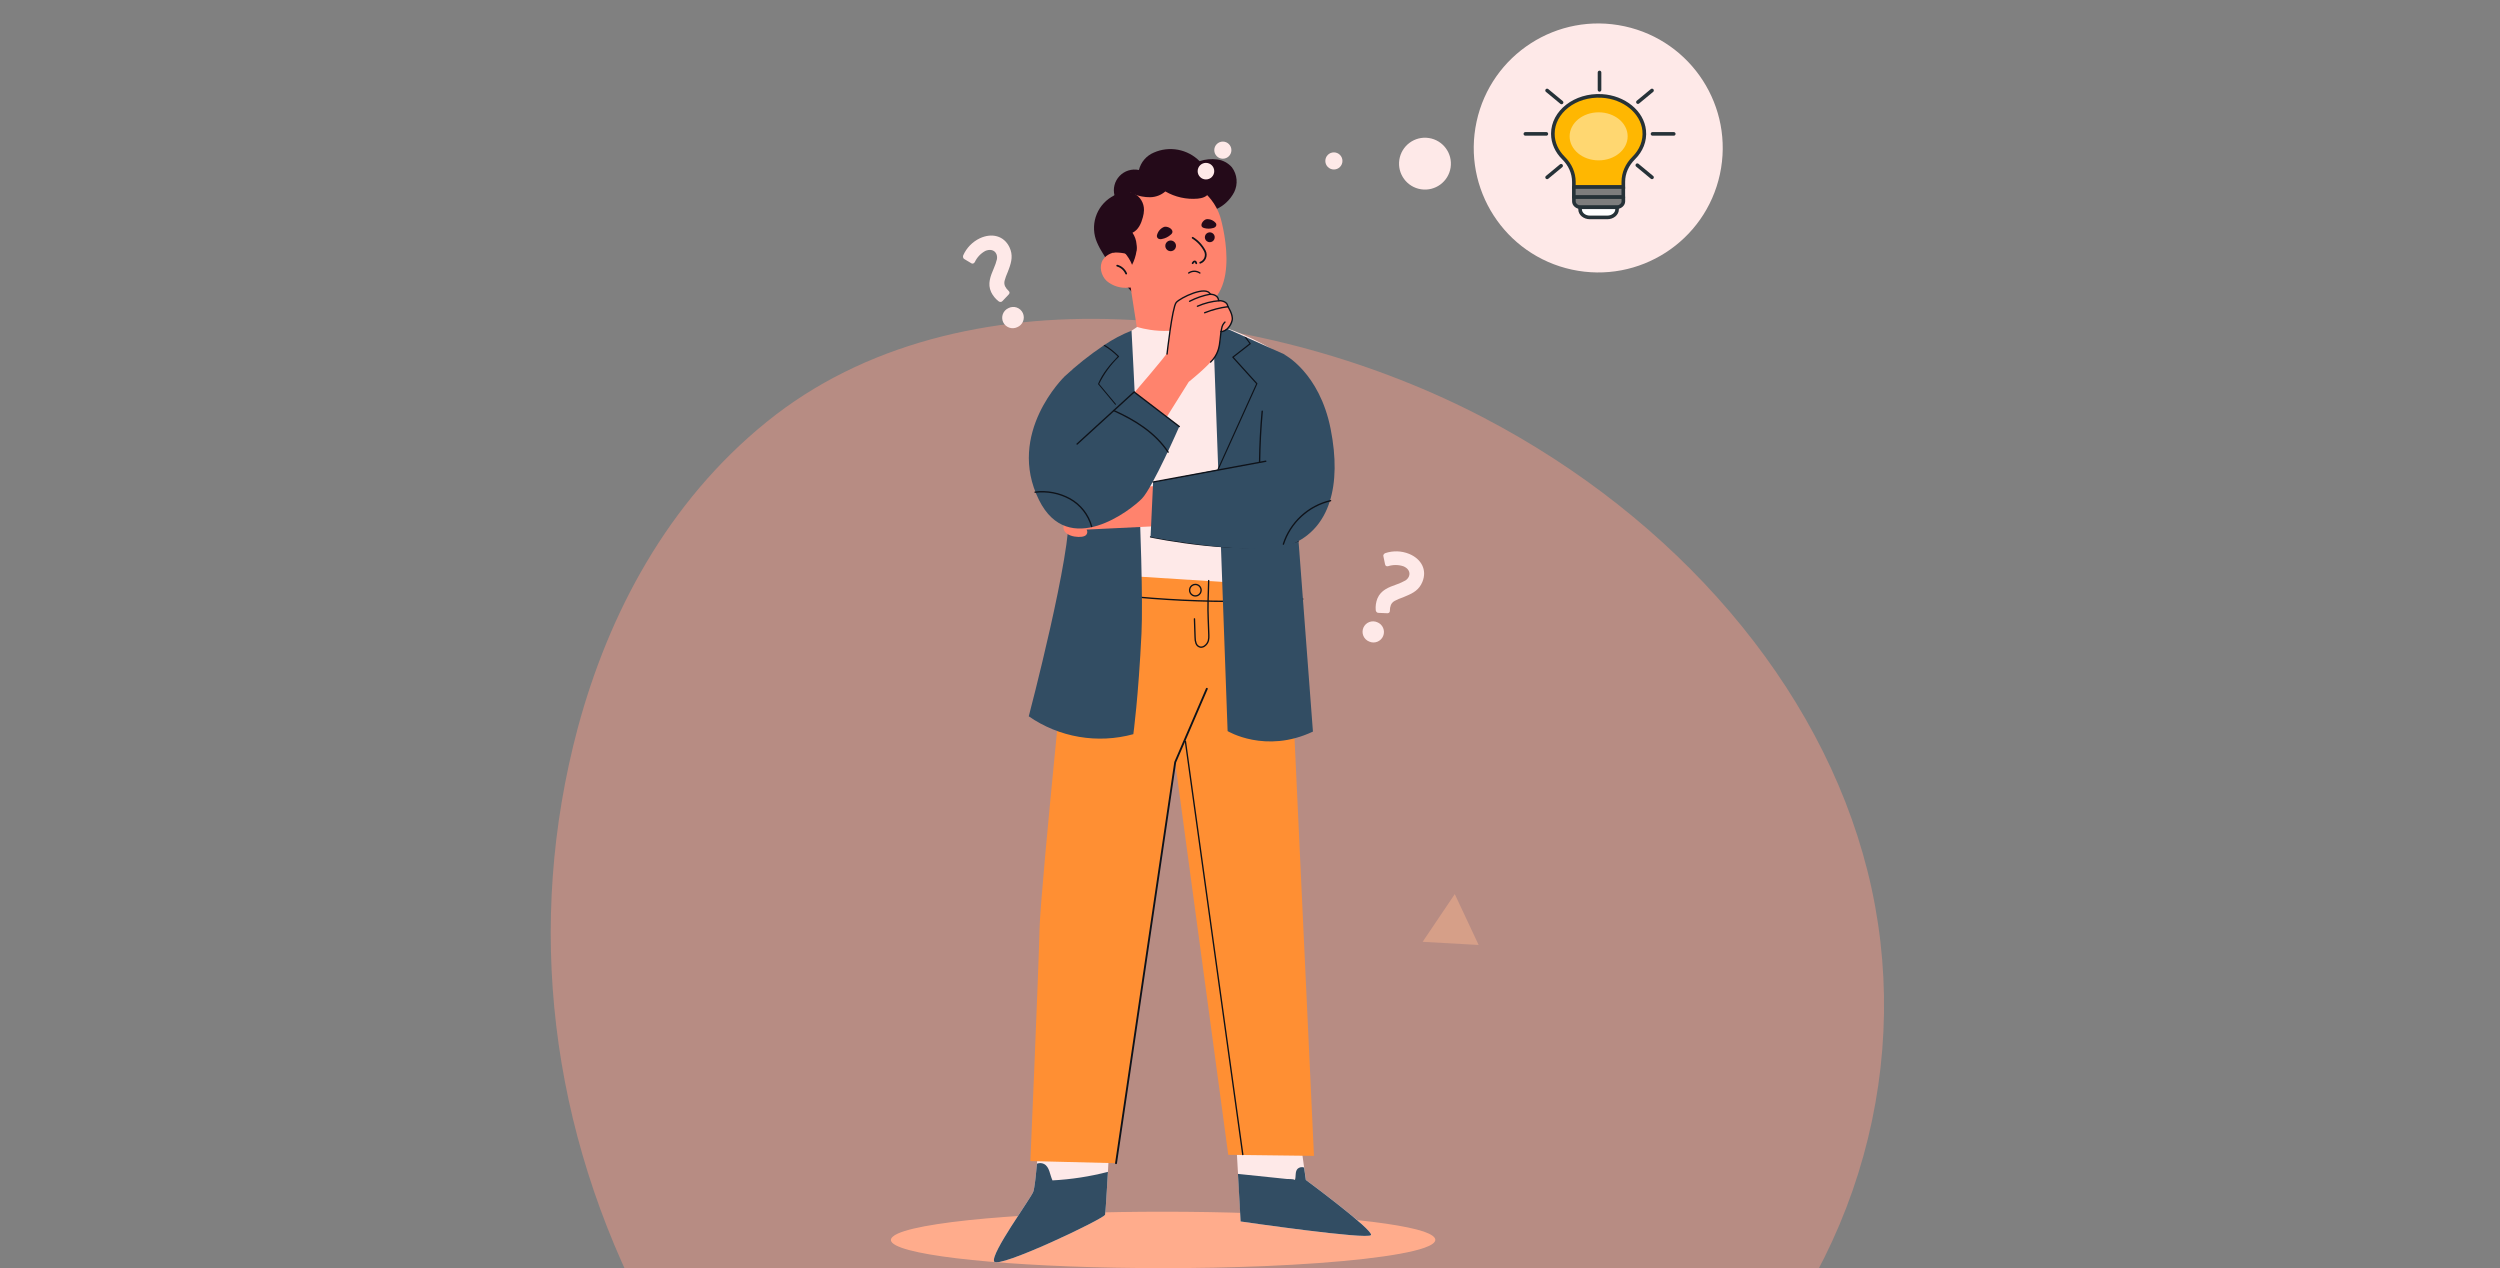 <svg width="690" height="350" viewBox="0 0 690 350" fill="none" xmlns="http://www.w3.org/2000/svg">
<rect x="0" y="0" width="690" height="350" fill="#808080" stroke="none"/>
<g clip-path="url(#clip0_3196_3334)">
<path d="M396.149 342.201C396.149 342.958 395.081 343.706 393.096 344.404C386.586 346.692 370.169 348.551 348.967 349.45C344.476 349.627 339.783 349.77 334.922 349.871C330.414 349.955 325.763 350.005 321.012 350.005C284.511 350.005 254.091 347.306 247.296 343.723C246.362 343.235 245.883 342.739 245.883 342.218C245.883 341.696 246.556 341.015 247.826 340.451C252.031 338.559 262.829 336.944 277.539 335.859L281.433 335.59C286.656 335.254 292.299 334.985 298.253 334.791C305.419 334.556 313.064 334.43 320.961 334.43C337.925 334.43 353.568 335.01 366.141 335.986C378.714 336.961 388.352 338.357 393.012 339.93C395.081 340.67 396.149 341.427 396.149 342.201Z" fill="#FFB990"/>
<path opacity="0.43" d="M409.647 115.361C462.299 142.912 502.393 188.664 515.42 240.351C528.446 292.037 513.47 348.895 473.259 389.11C427.9 434.556 351.769 455.716 283.847 441.742C263.742 437.839 244.968 430.55 228.835 420.384C206.371 405.845 190.497 384.991 178.757 363.083C151.684 311.758 144.964 255.251 159.471 200.899C167.954 169.427 184.179 138.626 211.616 116.428C265.224 73.026 351.203 84.757 409.647 115.361Z" fill="#FF9C87"/>
<path d="M306.26 314.698C306.26 314.698 306.041 318.844 305.789 323.427C305.486 328.76 305.133 334.664 304.998 335.252C304.754 336.362 275.377 350.34 274.377 348.154C273.376 345.967 284.418 330.879 285.167 328.945C285.529 328.003 285.907 324.512 286.193 321.174C286.479 317.7 286.681 314.445 286.681 314.445L306.26 314.698Z" fill="#FEE9E8"/>
<path d="M305.789 323.434C305.486 328.766 305.133 334.67 304.998 335.259C304.754 336.369 275.377 350.347 274.377 348.16C273.376 345.974 284.418 330.886 285.167 328.951C285.529 328.009 285.907 324.519 286.193 321.18C286.505 321.055 286.84 320.997 287.177 321.01C287.513 321.023 287.843 321.107 288.144 321.256C289.692 322.055 289.742 324.216 290.482 325.789C295.65 325.516 300.778 324.727 305.789 323.434Z" fill="#324D63"/>
<path d="M341.258 316.323L341.695 324.002L342.435 337.13C342.435 337.13 377.758 342.277 378.423 340.873C379.087 339.468 360.433 325.675 360.433 325.675L359.945 322.235L359.02 315.625L341.258 316.323Z" fill="#FEE9E8"/>
<path d="M341.672 323.997L342.412 337.126C342.412 337.126 377.735 342.273 378.399 340.868C379.064 339.464 360.41 325.671 360.41 325.671L359.922 322.231C359.615 322.119 359.284 322.095 358.964 322.162C358.644 322.229 358.35 322.384 358.114 322.609C357.391 323.4 357.735 324.662 357.407 325.671C356.81 325.318 355.81 325.469 355.111 325.393L341.672 323.997Z" fill="#324D63"/>
<path d="M307.542 53.93C305.37 54.999 303.659 56.817 302.724 59.049C301.789 61.282 301.693 63.777 302.453 66.074C302.856 67.192 303.372 68.265 303.992 69.278C306.986 74.424 310.705 79.112 315.035 83.197C316.004 78.849 316.533 74.414 316.616 69.96C316.692 66.687 316.069 63.436 314.791 60.422C313.297 57.408 310.702 55.084 307.542 53.93Z" fill="#240A19"/>
<path d="M307.612 53.983C307.362 53.037 307.359 52.043 307.602 51.096C307.845 50.148 308.327 49.279 309.002 48.57C309.676 47.862 310.521 47.338 311.456 47.049C312.39 46.76 313.383 46.715 314.34 46.918C314.603 45.849 315.114 44.856 315.832 44.021C316.549 43.185 317.452 42.53 318.469 42.107C320.565 41.181 322.893 40.912 325.145 41.336C327.397 41.759 329.468 42.855 331.085 44.479C332.653 43.962 334.316 43.802 335.954 44.008C337.525 44.211 338.968 44.983 340.008 46.178C340.732 47.151 341.174 48.305 341.285 49.512C341.396 50.72 341.173 51.935 340.639 53.024C339.52 55.191 337.679 56.899 335.433 57.851C333.198 58.786 330.842 59.397 328.435 59.668C325.744 60.148 323.001 60.272 320.278 60.038C315.585 59.508 311.371 56.783 307.612 53.983Z" fill="#240A19"/>
<path d="M311.961 78.688L313.971 91.707L332.97 91.177L331.851 86.837L330.884 83.036L313.601 79.066L311.961 78.688Z" fill="#FF836D"/>
<g style="mix-blend-mode:color-burn" opacity="0.33">
<path d="M313.594 79.07C313.769 80.853 314.38 82.566 315.373 84.058C316.366 85.549 317.71 86.773 319.288 87.624C320.923 88.468 322.724 88.943 324.564 89.017C326.403 89.091 328.236 88.762 329.935 88.052C330.648 87.793 331.299 87.386 331.844 86.858L330.877 83.057L313.594 79.07Z" fill="#FF836D"/>
</g>
<path d="M336.76 59.756C335.664 56.392 333.425 53.517 330.431 51.632C327.436 49.747 323.876 48.97 320.368 49.437L319.595 49.546C311.605 50.884 305.97 58.007 306.887 65.812C307.233 68.682 308.441 71.38 310.352 73.549C312.337 82.8 319.544 88.427 330.377 85.399C343.539 81.741 336.76 59.756 336.76 59.756Z" fill="#FF836D"/>
<path d="M324.562 67.643C324.604 67.933 324.559 68.228 324.433 68.492C324.307 68.756 324.106 68.977 323.854 69.126C323.603 69.276 323.313 69.347 323.021 69.332C322.729 69.317 322.448 69.216 322.213 69.041C321.979 68.866 321.801 68.626 321.703 68.35C321.605 68.075 321.591 67.776 321.662 67.493C321.733 67.209 321.887 66.953 322.104 66.757C322.321 66.56 322.591 66.433 322.88 66.39C323.269 66.335 323.665 66.435 323.98 66.67C324.295 66.905 324.504 67.254 324.562 67.643Z" fill="#240A19"/>
<path d="M335.25 65.293C335.288 65.559 335.247 65.83 335.131 66.072C335.016 66.315 334.831 66.518 334.601 66.656C334.371 66.793 334.105 66.86 333.836 66.847C333.568 66.834 333.31 66.743 333.094 66.583C332.877 66.424 332.713 66.204 332.621 65.952C332.529 65.7 332.514 65.426 332.577 65.165C332.641 64.904 332.78 64.668 332.977 64.486C333.174 64.303 333.421 64.183 333.686 64.141C333.864 64.114 334.046 64.121 334.222 64.165C334.397 64.208 334.562 64.285 334.707 64.392C334.853 64.499 334.976 64.634 335.069 64.788C335.162 64.943 335.224 65.115 335.25 65.293Z" fill="#240A19"/>
<path d="M329.172 65.633C330.6 66.518 331.763 67.774 332.536 69.266C332.686 69.56 332.772 69.882 332.788 70.212C332.805 70.542 332.751 70.871 332.631 71.178C332.511 71.486 332.328 71.764 332.092 71.996C331.857 72.227 331.575 72.406 331.266 72.521" stroke="#0E1219" stroke-width="0.49" stroke-linecap="round" stroke-linejoin="round"/>
<path d="M329.164 72.64C329.24 72.498 329.34 72.37 329.458 72.261C329.507 72.221 329.564 72.191 329.624 72.174C329.685 72.156 329.749 72.152 329.812 72.161C330.03 72.211 330.114 72.472 330.173 72.665" stroke="#0E1219" stroke-width="0.49" stroke-linecap="round" stroke-linejoin="round"/>
<path d="M331.165 75.35C330.711 75.036 330.173 74.867 329.621 74.867C329.07 74.867 328.531 75.036 328.078 75.35" stroke="#0E1219" stroke-width="0.38" stroke-linecap="round" stroke-linejoin="round"/>
<path d="M319.299 65.046C319.289 65.194 319.314 65.342 319.373 65.478C319.431 65.614 319.521 65.734 319.635 65.828C319.788 65.92 319.957 65.98 320.134 66.005C320.31 66.029 320.49 66.018 320.661 65.971C321.604 65.802 322.48 65.367 323.185 64.718C323.415 64.543 323.566 64.282 323.605 63.995C323.605 63.036 322.083 62.372 321.284 62.624C320.777 62.83 320.33 63.16 319.984 63.583C319.637 64.006 319.402 64.509 319.299 65.046Z" fill="#240A19"/>
<path d="M335.611 61.646C335.673 61.765 335.706 61.898 335.706 62.032C335.706 62.167 335.673 62.3 335.611 62.419C335.427 62.685 335.147 62.87 334.829 62.932C334.005 63.173 333.13 63.173 332.306 62.932C332.179 62.907 332.059 62.857 331.952 62.785C331.845 62.713 331.754 62.62 331.684 62.512C331.288 61.746 332.281 60.603 333.021 60.493C333.514 60.455 334.01 60.54 334.462 60.741C334.914 60.943 335.309 61.253 335.611 61.646Z" fill="#240A19"/>
<path d="M309.043 69.411C307.268 69.52 305.392 70.176 304.425 71.673C303.256 73.49 303.879 76.08 305.46 77.561C306.29 78.255 307.253 78.774 308.289 79.088C309.325 79.401 310.414 79.502 311.49 79.385C311.979 79.405 312.466 79.314 312.914 79.119C313.363 78.923 313.761 78.629 314.08 78.258C314.28 77.931 314.414 77.569 314.476 77.19C314.852 75.156 314.576 73.054 313.685 71.186C312.92 69.537 310.657 69.31 309.043 69.411Z" fill="#FF836D"/>
<path d="M308.352 73.32C308.902 73.475 309.41 73.753 309.838 74.131C310.266 74.51 310.603 74.98 310.824 75.507" stroke="#0E1219" stroke-width="0.49" stroke-linecap="round" stroke-linejoin="round"/>
<path d="M307.135 69.704C309.176 69.612 311.213 69.974 313.098 70.764C313.578 69.722 313.782 68.574 313.689 67.431C313.596 66.288 313.21 65.188 312.568 64.237C314.191 63.447 314.965 61.714 315.427 59.974C315.615 59.328 315.719 58.661 315.739 57.989C315.758 57.02 315.497 56.065 314.988 55.24C314.479 54.415 313.743 53.754 312.868 53.337C311.994 52.919 311.017 52.762 310.056 52.884C309.094 53.007 308.188 53.404 307.446 54.028C305.823 55.356 305.175 57.543 304.965 59.629C304.62 63.069 305.655 66.601 307.135 69.704Z" fill="#240A19"/>
<path d="M310.375 69.73C311.261 70.719 311.964 71.858 312.452 73.094C313.037 71.962 313.437 70.744 313.638 69.486C313.763 68.932 313.763 68.357 313.638 67.804C313.576 67.531 313.446 67.278 313.261 67.068C313.076 66.858 312.841 66.698 312.578 66.601C312.264 66.54 311.939 66.57 311.641 66.688C311.343 66.806 311.084 67.006 310.896 67.265C310.476 67.77 310.526 69.124 310.375 69.73Z" fill="#240A19"/>
<path d="M311.742 52.877C312.074 53.212 312.484 53.458 312.936 53.592C314.366 54.158 315.89 54.443 317.428 54.433C318.974 54.415 320.465 53.849 321.633 52.835C324.331 54.393 327.442 55.089 330.548 54.828C331.767 54.719 333.155 54.323 333.642 53.196C333.806 52.644 333.809 52.057 333.651 51.503C333.493 50.949 333.181 50.451 332.751 50.068C331.761 49.086 330.558 48.346 329.236 47.906C326.194 46.793 322.892 46.597 319.74 47.343C316.62 48.041 313.937 50.53 311.742 52.877Z" fill="#240A19"/>
<path d="M313.863 90.237C313.863 90.237 323.787 93.601 332.24 88.555C339.681 90.581 346.793 93.665 353.358 97.713L355.326 161.497C355.326 161.497 313.367 168.957 298.136 160.656L295.672 102.356L313.863 90.237Z" fill="#FEE9E8"/>
<path d="M296.199 157.992C296.199 157.992 287.183 244.525 286.906 256.594C286.628 268.663 284.383 320.453 284.383 320.453L308.041 321.042L324.357 210.413L338.999 318.729L362.657 319.023L355.332 161.752L296.199 157.992Z" fill="#FF8F33"/>
<path d="M293.359 162.18C315.232 165.759 337.443 166.817 359.556 165.334" stroke="#0E1219" stroke-width="0.38" stroke-linecap="round" stroke-linejoin="round"/>
<path d="M333.599 160.242L333.423 166.02C333.322 169.157 333.557 172.16 333.633 175.271C333.666 175.785 333.626 176.3 333.515 176.802C333.346 177.416 332.965 177.949 332.439 178.307C332.134 178.529 331.764 178.641 331.388 178.627C331.099 178.584 330.828 178.464 330.603 178.279C330.377 178.093 330.207 177.85 330.109 177.576C329.914 177.023 329.823 176.438 329.84 175.852L329.672 170.805" stroke="#0E1219" stroke-width="0.38" stroke-linecap="round" stroke-linejoin="round"/>
<path d="M331.507 162.886C331.509 163.201 331.417 163.509 331.243 163.771C331.07 164.034 330.822 164.239 330.532 164.36C330.241 164.482 329.922 164.515 329.613 164.454C329.304 164.394 329.02 164.243 328.797 164.021C328.574 163.799 328.421 163.516 328.359 163.207C328.297 162.899 328.328 162.579 328.448 162.288C328.568 161.997 328.772 161.748 329.034 161.573C329.295 161.398 329.603 161.305 329.918 161.305C330.338 161.305 330.741 161.471 331.039 161.767C331.336 162.064 331.505 162.466 331.507 162.886Z" stroke="#0E1219" stroke-width="0.38" stroke-linecap="round" stroke-linejoin="round"/>
<path d="M333.086 190.102L324.356 210.37L308.023 321.041" stroke="#0E1219" stroke-width="0.52" stroke-linecap="round" stroke-linejoin="round"/>
<path d="M327.172 204.602L343.008 318.653" stroke="#0E1219" stroke-width="0.38" stroke-linecap="round" stroke-linejoin="round"/>
<path d="M315.055 174.746C314.214 192.349 312.801 202.635 312.801 202.635C307.922 203.971 302.81 204.222 297.823 203.37C292.837 202.519 288.097 200.585 283.938 197.706C283.938 197.706 296.048 151.66 294.921 141.097C293.794 130.534 293.794 103.932 293.794 103.932C297.146 100.807 300.74 97.953 304.543 95.396L304.837 95.194C307.177 93.617 309.681 92.297 312.305 91.258C312.305 91.258 315.896 157.152 315.055 174.746Z" fill="#324D63"/>
<path d="M323.758 145.005L299.889 146.166C299.992 146.32 300.057 146.495 300.08 146.679C300.103 146.862 300.084 147.049 300.022 147.223C299.961 147.398 299.86 147.555 299.728 147.684C299.595 147.813 299.435 147.91 299.259 147.966C297.888 148.597 292.53 148.067 293.657 144.602C293.423 144.146 293.293 143.645 293.275 143.133C293.258 142.621 293.354 142.112 293.556 141.641C293.412 141.117 293.394 140.567 293.504 140.035C293.614 139.503 293.848 139.004 294.187 138.58C294.187 138.58 293.868 136.578 295.138 135.939C296.407 135.3 322.891 133.938 322.891 133.938L323.758 145.005Z" fill="#FF836D"/>
<path d="M362.369 201.918C349.274 208.116 338.82 201.783 338.82 201.783L336.213 129.674V129.043L334.758 88.977L343.387 92.837L343.967 93.098L354.505 97.807L362.369 201.918Z" fill="#324D63"/>
<path d="M308.765 98.552C306.549 100.688 304.724 103.196 303.374 105.962L305.947 109.048L308.605 112.236C308.62 112.25 308.632 112.267 308.64 112.286C308.648 112.304 308.652 112.325 308.652 112.345C308.652 112.365 308.648 112.386 308.64 112.404C308.632 112.423 308.62 112.44 308.605 112.454C308.57 112.466 308.531 112.466 308.496 112.454C308.472 112.455 308.448 112.45 308.426 112.439C308.404 112.429 308.385 112.414 308.37 112.395L305.72 109.208L303.088 106.054C303.071 106.029 303.063 106 303.062 105.97C303.062 105.94 303.071 105.911 303.088 105.886C304.291 102.993 306.452 100.478 308.471 98.392C307.309 97.231 306.006 96.22 304.593 95.382L304.888 95.18C306.315 96.048 307.631 97.088 308.807 98.275C308.83 98.292 308.848 98.315 308.858 98.342C308.869 98.368 308.873 98.397 308.868 98.426C308.864 98.454 308.852 98.481 308.834 98.503C308.816 98.525 308.792 98.542 308.765 98.552Z" fill="#0E1219"/>
<path d="M317.555 148.172C317.555 148.172 344.838 153.941 358.285 149.299" stroke="#0E1219" stroke-width="0.38" stroke-linecap="round" stroke-linejoin="round"/>
<path d="M293.802 103.93C293.802 103.93 277.613 119.581 286.763 138C294.87 154.341 312.246 140.674 315.206 137.579C318.167 134.484 325.484 117.722 325.484 117.722L312.952 107.866L303.239 115.191L293.802 103.93Z" fill="#324D63"/>
<path d="M313.125 108.294C313.125 108.294 321.779 98.26 322.099 97.411C322.418 96.562 323.579 84.316 324.622 83.475C325.665 82.634 332.864 79.674 333.705 81.364C333.705 81.364 336.135 81.154 336.346 82.945C336.346 82.945 338.987 82.945 338.869 84.526C339.524 85.545 339.954 86.692 340.13 87.891C340.13 89.27 338.129 91.591 336.968 91.482C336.968 91.482 336.968 96.133 335.168 98.664C333.368 101.196 328.095 105.392 328.095 105.392L322.074 114.997L313.125 108.294Z" fill="#FF836D"/>
<path d="M322.102 97.712C322.102 97.712 323.531 84.828 324.625 83.507C325.718 82.187 333.035 78.646 334.027 81.237C334.027 81.237 336.138 81.077 336.349 82.978C336.349 82.978 338.67 82.877 338.872 84.559C338.872 84.559 340.402 86.888 340.083 88.368C339.763 89.849 338.502 91.531 336.971 91.531" stroke="#0E1219" stroke-width="0.38" stroke-linecap="round" stroke-linejoin="round"/>
<path d="M334.148 81.172C332.119 81.536 330.157 82.206 328.328 83.157" stroke="#0E1219" stroke-width="0.38" stroke-linecap="round" stroke-linejoin="round"/>
<path d="M336.522 82.992C334.442 83.168 332.405 83.685 330.492 84.523" stroke="#0E1219" stroke-width="0.38" stroke-linecap="round" stroke-linejoin="round"/>
<path d="M338.96 84.641C336.738 84.919 334.561 85.484 332.484 86.323" stroke="#0E1219" stroke-width="0.38" stroke-linecap="round" stroke-linejoin="round"/>
<path d="M334.117 99.933C335.047 99.053 335.751 97.963 336.169 96.754C336.851 94.777 336.716 92.607 337.195 90.581C337.3 89.937 337.613 89.346 338.087 88.898" stroke="#0E1219" stroke-width="0.38" stroke-linecap="round" stroke-linejoin="round"/>
<path d="M297.281 122.552L313.017 108.188L325.481 117.725" stroke="#0E1219" stroke-width="0.38" stroke-linecap="round" stroke-linejoin="round"/>
<path d="M307.375 113.305C313.262 115.962 318.83 119.402 322.404 124.793" stroke="#0E1219" stroke-width="0.38" stroke-linecap="round" stroke-linejoin="round"/>
<path d="M285.68 135.839C289.003 135.429 292.372 136.073 295.309 137.681C296.763 138.494 298.04 139.588 299.066 140.899C300.093 142.21 300.849 143.712 301.289 145.317" stroke="#0E1219" stroke-width="0.38" stroke-linecap="round" stroke-linejoin="round"/>
<path d="M354.45 97.844C354.45 97.844 364.164 102.772 367.259 118.398C370.354 134.025 366.973 145.824 356.561 150.214C347.546 154.016 317.555 148.213 317.555 148.213L318.261 133.074L349.665 126.985L354.45 97.844Z" fill="#324D63"/>
<path d="M318.266 133.033L349.35 127.297" stroke="#0E1219" stroke-width="0.38" stroke-linecap="round" stroke-linejoin="round"/>
<path d="M347.648 127.444C347.71 122.785 347.951 118.137 348.372 113.5" stroke="#0E1219" stroke-width="0.38" stroke-linecap="round" stroke-linejoin="round"/>
<path d="M354.211 150.189C355.163 147.235 356.863 144.578 359.146 142.475C361.429 140.372 364.216 138.895 367.238 138.188" stroke="#0E1219" stroke-width="0.38" stroke-linecap="round" stroke-linejoin="round"/>
<path d="M347.026 105.97L336.328 129.628C336.321 129.647 336.309 129.663 336.295 129.676C336.28 129.689 336.263 129.699 336.244 129.704H336.176C336.155 129.711 336.131 129.711 336.109 129.704C336.089 129.695 336.072 129.682 336.057 129.666C336.043 129.65 336.032 129.631 336.024 129.611C336.017 129.59 336.014 129.569 336.016 129.547C336.018 129.526 336.024 129.505 336.033 129.485L336.227 129.073L346.689 105.937L340.138 98.687C340.11 98.654 340.096 98.612 340.096 98.569C340.106 98.525 340.13 98.484 340.163 98.452L344.831 94.818L343.401 92.867L343.981 93.128L345.175 94.751C345.19 94.766 345.202 94.784 345.21 94.803C345.219 94.823 345.223 94.844 345.223 94.865C345.223 94.886 345.219 94.907 345.21 94.926C345.202 94.946 345.19 94.963 345.175 94.978L340.525 98.603L347.026 105.794C347.042 105.82 347.051 105.851 347.051 105.882C347.051 105.913 347.042 105.944 347.026 105.97Z" fill="#0E1219"/>
<path d="M474.694 48.097C478.703 29.551 466.92 11.266 448.374 7.257C429.828 3.247 411.543 15.031 407.534 33.576C403.524 52.122 415.308 70.407 433.853 74.416C452.399 78.426 470.684 66.642 474.694 48.097Z" fill="#FEE9E8"/>
<path d="M368.152 46.781C369.458 46.781 370.516 45.723 370.516 44.418C370.516 43.113 369.458 42.055 368.152 42.055C366.847 42.055 365.789 43.113 365.789 44.418C365.789 45.723 366.847 46.781 368.152 46.781Z" fill="#FEE9E8"/>
<path d="M337.504 43.805C338.809 43.805 339.867 42.747 339.867 41.441C339.867 40.136 338.809 39.078 337.504 39.078C336.199 39.078 335.141 40.136 335.141 41.441C335.141 42.747 336.199 43.805 337.504 43.805Z" fill="#FEE9E8"/>
<path d="M332.842 49.528C334.106 49.528 335.13 48.504 335.13 47.241C335.13 45.977 334.106 44.953 332.842 44.953C331.579 44.953 330.555 45.977 330.555 47.241C330.555 48.504 331.579 49.528 332.842 49.528Z" fill="#FEE9E8"/>
<path d="M276.691 83.078L276.464 83.263C276.328 83.323 276.178 83.344 276.03 83.326C275.882 83.309 275.742 83.252 275.623 83.162C274.753 82.489 274.049 81.626 273.563 80.639C272.486 78.326 273.378 76.224 274.303 74.029C274.656 73.237 274.938 72.415 275.144 71.573C275.244 71.079 275.195 70.567 275.001 70.101C274.429 68.865 273.092 68.756 271.94 69.26C270.673 69.95 269.66 71.025 269.047 72.33C268.956 72.485 268.825 72.613 268.668 72.7C268.569 72.744 268.461 72.761 268.353 72.751C268.246 72.74 268.143 72.703 268.054 72.641L266.17 71.514C266.024 71.44 265.91 71.314 265.851 71.161C265.805 71.052 265.781 70.935 265.781 70.816C265.781 70.698 265.805 70.581 265.851 70.471C266.771 68.404 268.4 66.734 270.443 65.762C273.706 64.248 277.104 65.013 278.634 68.285C279.601 70.371 279.223 72.162 278.449 74.256L278.113 75.139C277.769 75.894 277.488 76.676 277.272 77.477C277.142 77.984 277.184 78.519 277.389 78.999C277.633 79.484 277.967 79.918 278.373 80.278C278.449 80.353 278.514 80.438 278.567 80.53C278.623 80.642 278.641 80.769 278.617 80.892C278.582 81.021 278.519 81.142 278.432 81.245L276.691 83.078ZM276.868 88.915C276.709 88.567 276.619 88.191 276.605 87.809C276.591 87.427 276.653 87.045 276.786 86.687C276.92 86.328 277.123 85.999 277.384 85.719C277.645 85.439 277.958 85.213 278.306 85.055C278.654 84.87 279.036 84.758 279.429 84.725C279.822 84.693 280.217 84.741 280.591 84.867C280.965 84.992 281.309 85.193 281.603 85.456C281.896 85.719 282.133 86.038 282.299 86.396C282.465 86.754 282.556 87.141 282.568 87.535C282.579 87.929 282.509 88.321 282.364 88.688C282.219 89.054 282 89.387 281.722 89.666C281.443 89.945 281.111 90.165 280.745 90.311C280.399 90.475 280.024 90.568 279.642 90.586C279.259 90.605 278.877 90.547 278.517 90.418C278.157 90.288 277.826 90.088 277.543 89.831C277.26 89.573 277.031 89.262 276.868 88.915Z" fill="#FEE9E8"/>
<path d="M376.299 173.234C376.606 172.53 377.179 171.977 377.893 171.694C378.607 171.412 379.404 171.425 380.109 171.729C380.471 171.867 380.801 172.076 381.081 172.344C381.36 172.612 381.583 172.933 381.736 173.289C381.889 173.645 381.969 174.027 381.972 174.415C381.974 174.802 381.899 175.185 381.75 175.543C381.601 175.901 381.383 176.225 381.106 176.496C380.83 176.767 380.502 176.981 380.142 177.123C379.782 177.265 379.397 177.334 379.01 177.325C378.623 177.315 378.242 177.229 377.889 177.069C377.529 176.927 377.201 176.713 376.925 176.441C376.65 176.17 376.431 175.846 376.283 175.488C376.135 175.13 376.06 174.747 376.063 174.36C376.065 173.972 376.146 173.59 376.299 173.234ZM380.504 169.155L380.21 169.113C380.069 169.053 379.948 168.955 379.859 168.83C379.77 168.706 379.717 168.559 379.705 168.407C379.604 167.315 379.76 166.215 380.159 165.194C381.135 162.848 383.288 162.074 385.534 161.275C386.347 160.988 387.135 160.634 387.888 160.215C388.313 159.952 388.649 159.568 388.856 159.114C389.377 157.852 388.553 156.801 387.375 156.305C386.014 155.846 384.542 155.828 383.17 156.254C383 156.305 382.819 156.305 382.649 156.254C382.551 156.209 382.465 156.14 382.401 156.053C382.336 155.966 382.294 155.865 382.279 155.758L381.833 153.613C381.776 153.459 381.776 153.289 381.833 153.134C381.882 153.026 381.951 152.928 382.038 152.848C382.125 152.767 382.226 152.704 382.338 152.663C384.481 151.945 386.811 152.016 388.906 152.865C392.27 154.244 393.952 157.272 392.573 160.619C391.69 162.747 390.117 163.68 388.048 164.513L387.207 164.875C386.42 165.132 385.658 165.459 384.928 165.85C384.465 166.096 384.098 166.489 383.885 166.969C383.692 167.473 383.598 168.01 383.608 168.55C383.601 168.658 383.584 168.765 383.557 168.869C383.506 168.982 383.424 169.078 383.322 169.147C383.203 169.212 383.07 169.249 382.935 169.256L380.504 169.155Z" fill="#FEE9E8"/>
<path opacity="0.43" d="M392.648 259.944L401.521 246.773L408.106 260.81L392.648 259.944Z" fill="#FFB990"/>
<path d="M400.367 46.252C400.966 42.345 398.284 38.692 394.377 38.093C390.47 37.493 386.817 40.175 386.218 44.082C385.619 47.989 388.3 51.642 392.207 52.241C396.114 52.841 399.767 50.159 400.367 46.252Z" fill="#FEE9E8"/>
<path d="M428.587 36.91C428.587 30.891 434.731 26.058 442.11 26.479C448.263 26.833 453.277 30.915 453.798 36.006C454.092 38.902 452.958 41.576 450.917 43.6C449.056 45.446 448.04 47.776 448.04 50.178V51.611H434.387V50.178C434.387 47.776 433.375 45.45 431.514 43.607C429.687 41.792 428.587 39.459 428.587 36.91Z" fill="#FFB701" stroke="#263238" stroke-miterlimit="10"/>
<path opacity="0.44" d="M441.226 44.261C436.802 44.261 433.217 41.293 433.217 37.631C433.217 33.969 436.802 31 441.226 31C445.649 31 449.234 33.969 449.234 37.631C449.234 41.293 445.649 44.261 441.226 44.261Z" fill="white"/>
<path d="M434.378 51.625H448.031V54.421H434.378V51.625Z" fill="#7D7D7D" stroke="#263238" stroke-miterlimit="10" stroke-linecap="round" stroke-linejoin="round"/>
<path d="M436.376 57.213H446.06C447.157 57.213 448.047 56.476 448.047 55.568V54.414H434.394V55.568C434.389 56.476 435.28 57.213 436.376 57.213Z" fill="#7D7D7D" stroke="#263238" stroke-miterlimit="10" stroke-linecap="round" stroke-linejoin="round"/>
<path d="M438.799 60.007H443.621C445.107 60.007 446.312 59.009 446.312 57.778V57.211H436.107V57.778C436.107 59.009 437.313 60.007 438.799 60.007Z" fill="white" stroke="#263238" stroke-miterlimit="10" stroke-linecap="round" stroke-linejoin="round"/>
<path d="M426.789 36.953H421.002" stroke="#263238" stroke-miterlimit="10" stroke-linecap="round" stroke-linejoin="round"/>
<path d="M461.953 36.953H456.095" stroke="#263238" stroke-miterlimit="10" stroke-linecap="round" stroke-linejoin="round"/>
<path d="M441.469 24.802V20" stroke="#263238" stroke-miterlimit="10" stroke-linecap="round" stroke-linejoin="round"/>
<path d="M430.992 28.275L426.998 24.969" stroke="#263238" stroke-miterlimit="10" stroke-linecap="round" stroke-linejoin="round"/>
<path d="M455.953 48.949L451.9 45.594" stroke="#263238" stroke-miterlimit="10" stroke-linecap="round" stroke-linejoin="round"/>
<path d="M452.073 28.182L455.953 24.969" stroke="#263238" stroke-miterlimit="10" stroke-linecap="round" stroke-linejoin="round"/>
<path d="M427.003 48.949L430.867 45.75" stroke="#263238" stroke-miterlimit="10" stroke-linecap="round" stroke-linejoin="round"/>
</g>
<defs>
<clipPath id="clip0_3196_3334">
<rect width="690" height="350" fill="white"/>
</clipPath>
</defs>
</svg>
